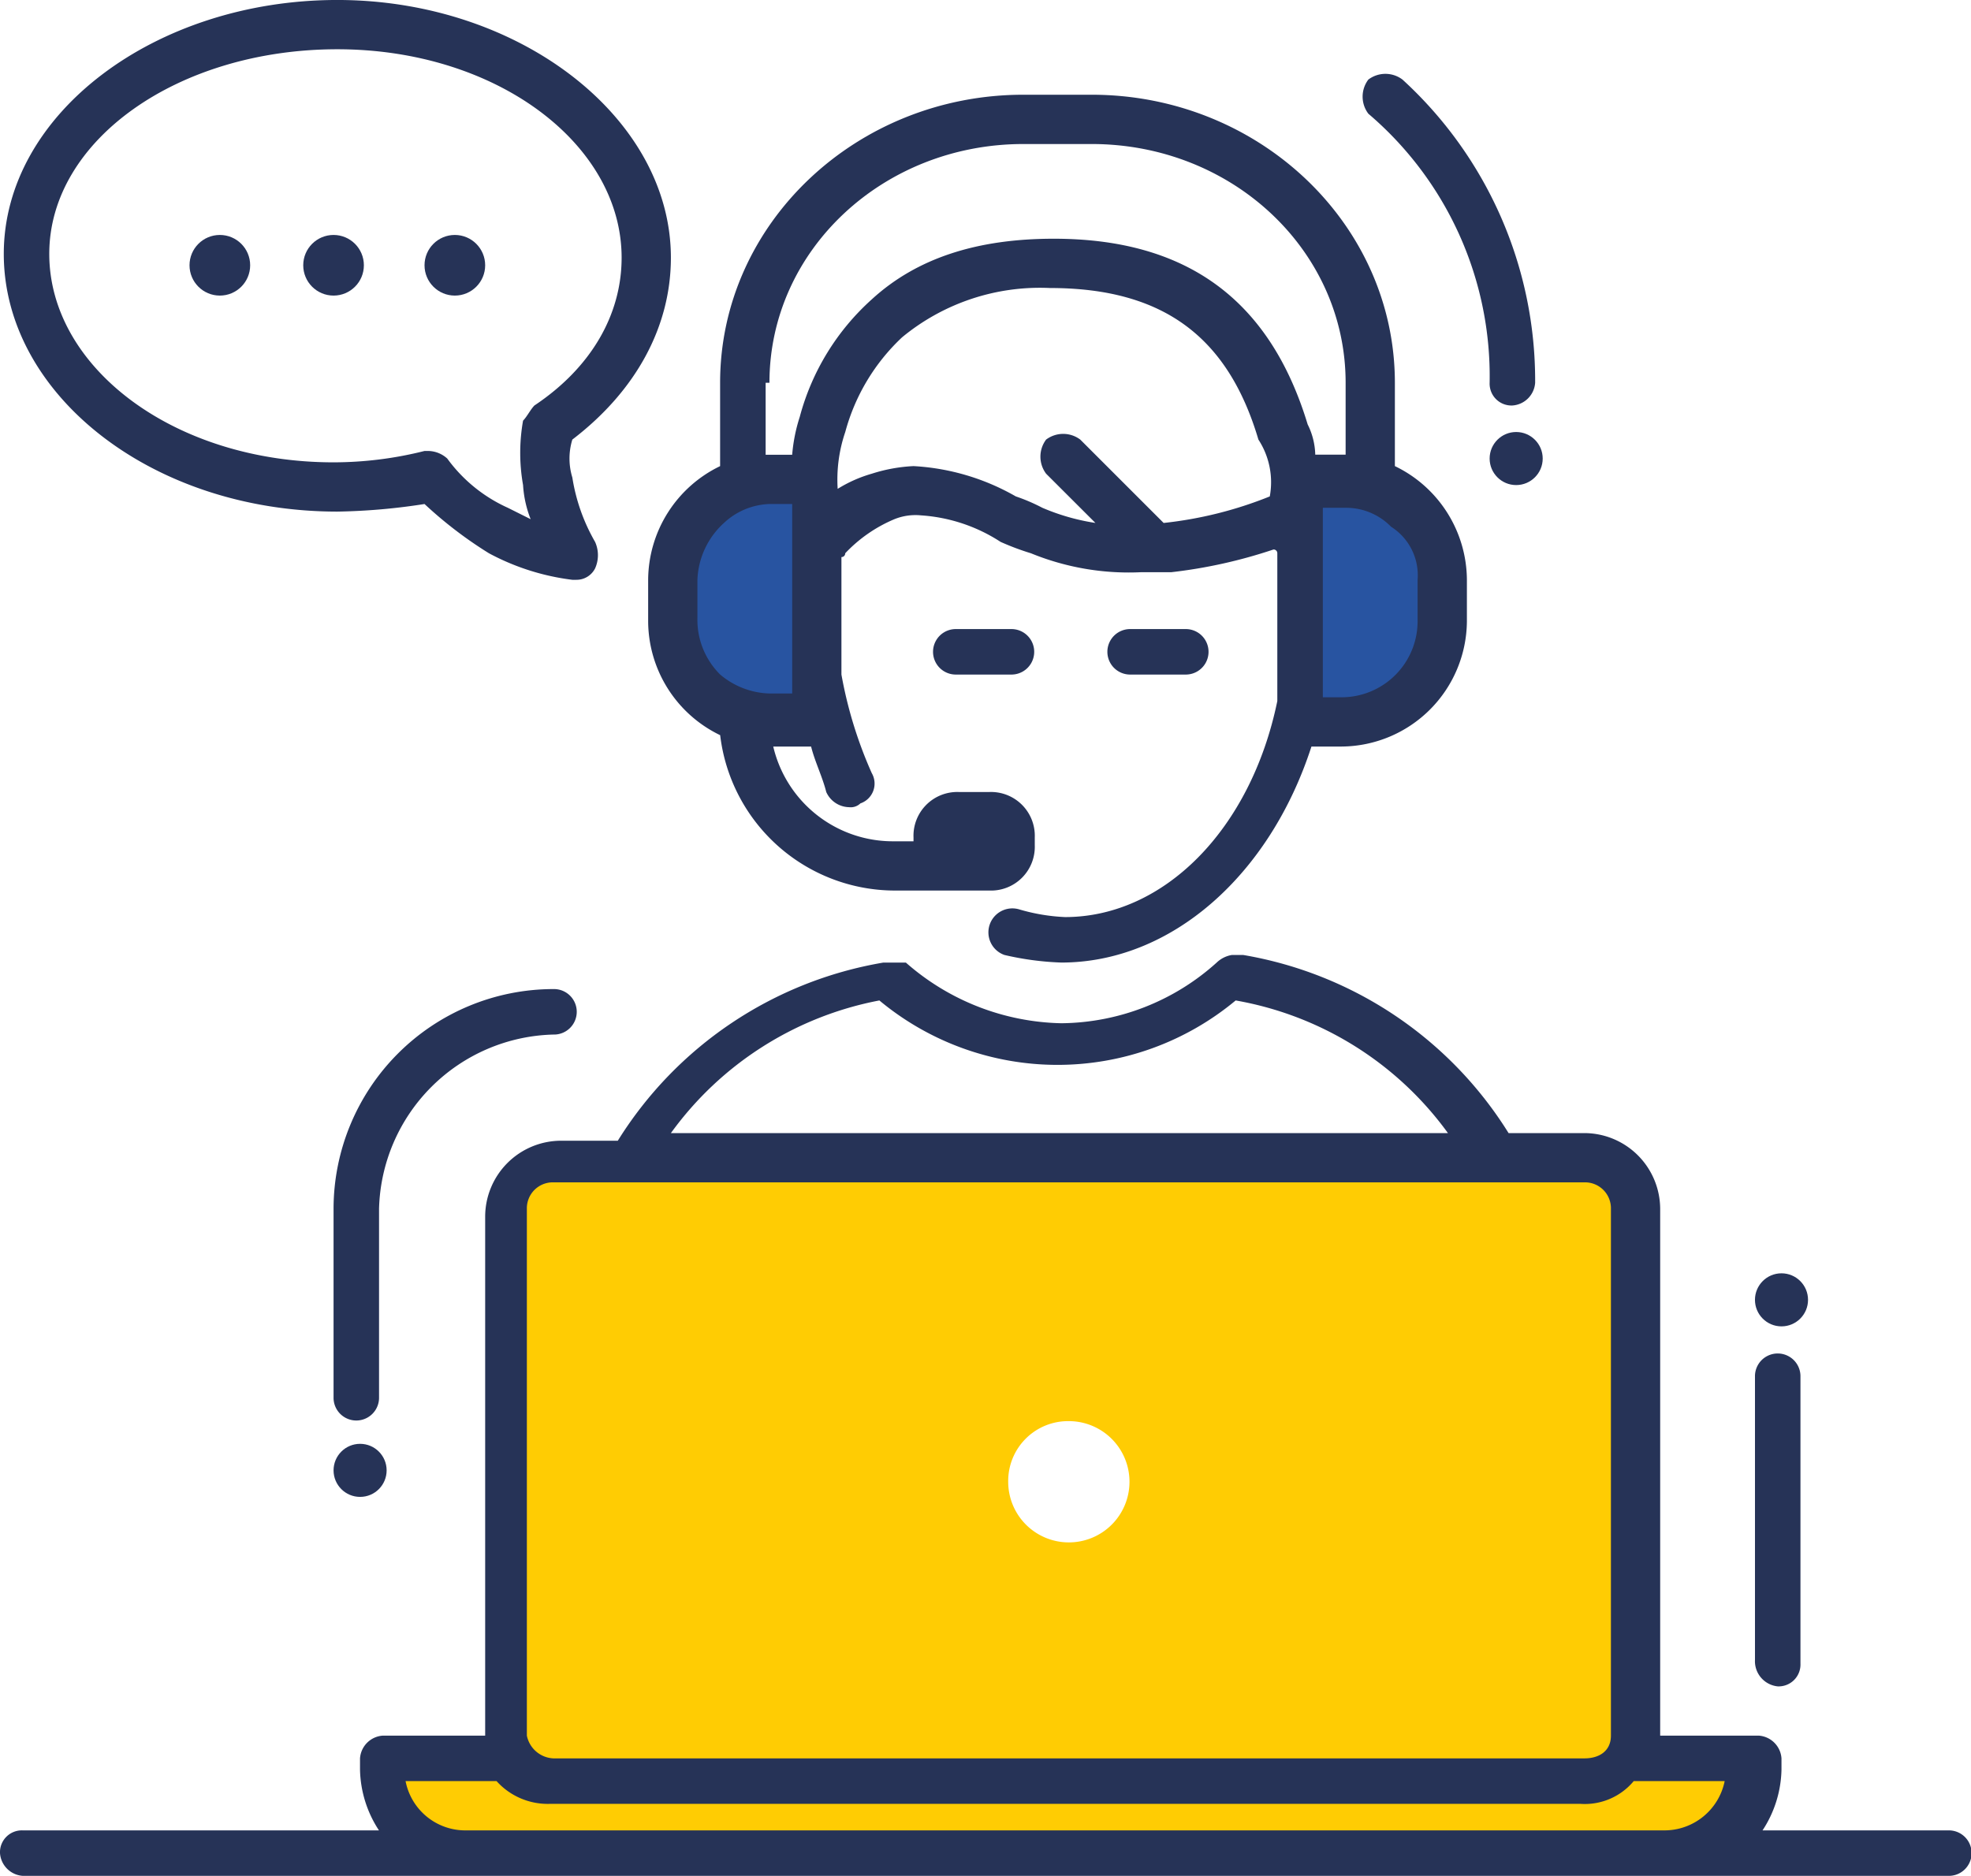 <svg id="icon-18" xmlns="http://www.w3.org/2000/svg" width="127.014" height="120.908" viewBox="0 0 127.014 120.908">
  <path id="Path_23" data-name="Path 23" d="M49.482,29.938V27.251A6.306,6.306,0,0,0,43.131,20.9H40.2V36.533h2.931A6.52,6.52,0,0,0,49.482,29.938Z" transform="translate(43.581 10.121)" fill="#2854a1"/>
  <path id="Path_24" data-name="Path 24" d="M30.059,36.533H32.99V20.9H30.059a6.306,6.306,0,0,0-6.351,6.351v2.687A6.221,6.221,0,0,0,30.059,36.533Z" transform="translate(19.77 10.121)" fill="#2854a1"/>
  <path id="Path_25" data-name="Path 25" d="M96.117,77.537a3.53,3.53,0,0,0,.489-1.71V42.12a3.339,3.339,0,0,0-3.42-3.42H27.236a3.339,3.339,0,0,0-3.42,3.42V76.072a4.528,4.528,0,0,0,.489,1.71H16v.733a5.421,5.421,0,0,0,5.374,5.374H99.048a5.421,5.421,0,0,0,5.374-5.374v-.733C104.422,77.537,101,77.537,96.117,77.537ZM60.211,55.8A3.908,3.908,0,1,1,56.3,59.706,3.858,3.858,0,0,1,60.211,55.8Z" transform="translate(8.67 35.799)" fill="#ffcc03"/>
  <g id="Group_4" data-name="Group 4" transform="translate(0 0)">
    <path id="Path_26" data-name="Path 26" d="M31.966,24.8a1.466,1.466,0,0,0,0,2.931h3.664a1.466,1.466,0,0,0,0-2.931Z" transform="translate(29.588 15.747)" fill="#263357"/>
    <path id="Path_27" data-name="Path 27" d="M40.229,27.731a1.466,1.466,0,0,0,0-2.931H36.566a1.466,1.466,0,0,0,0,2.931Z" transform="translate(36.223 15.747)" fill="#263357"/>
    <path id="Path_28" data-name="Path 28" d="M131.449,89.824H119.48a7.381,7.381,0,0,0,1.221-3.908v-.733a1.576,1.576,0,0,0-1.466-1.466h-6.351V49.765A4.9,4.9,0,0,0,108,44.88h-4.885a25.081,25.081,0,0,0-17.1-11.48h-.733a1.852,1.852,0,0,0-.977.489A15.137,15.137,0,0,1,74.292,37.8a15.629,15.629,0,0,1-10.015-3.908H62.812a25.081,25.081,0,0,0-17.1,11.48H42.05a4.9,4.9,0,0,0-4.885,4.885V83.717H30.57A1.576,1.576,0,0,0,29.1,85.183v.733a7.381,7.381,0,0,0,1.221,3.908H7.366A1.408,1.408,0,0,0,5.9,91.289a1.576,1.576,0,0,0,1.466,1.466H131.449a1.466,1.466,0,1,0,0-2.931ZM62.568,36.331a17.946,17.946,0,0,0,22.96,0A21.461,21.461,0,0,1,99.207,44.88H49.134A21.554,21.554,0,0,1,62.568,36.331ZM39.852,49.765a1.67,1.67,0,0,1,1.71-1.71H108a1.67,1.67,0,0,1,1.71,1.71V83.717c0,.977-.733,1.466-1.71,1.466H41.562a1.829,1.829,0,0,1-1.71-1.466ZM35.944,89.824a3.92,3.92,0,0,1-3.908-3.175H37.9a4.435,4.435,0,0,0,3.42,1.466h66.438a4.1,4.1,0,0,0,3.42-1.466h5.862a3.961,3.961,0,0,1-3.908,3.175Z" transform="translate(-5.9 28.153)" fill="#263357"/>
    <path id="Path_29" data-name="Path 29" d="M23,44.652a8.184,8.184,0,0,0,4.641,7.328A11.353,11.353,0,0,0,38.877,61.994h6.106a2.822,2.822,0,0,0,2.931-2.931v-.489a2.822,2.822,0,0,0-2.931-2.931H43.029A2.822,2.822,0,0,0,40.1,58.575v.244H38.877a7.92,7.92,0,0,1-7.816-6.106H33.5c.244.977.733,1.954.977,2.931a1.649,1.649,0,0,0,1.466.977.9.9,0,0,0,.733-.244,1.35,1.35,0,0,0,.733-1.954,27.415,27.415,0,0,1-1.954-6.351h0V40.5a.239.239,0,0,0,.244-.244,9.3,9.3,0,0,1,3.175-2.2,3.622,3.622,0,0,1,1.71-.244,10.668,10.668,0,0,1,5.129,1.71,16.83,16.83,0,0,0,1.954.733,16.647,16.647,0,0,0,7.083,1.221h1.954A31.988,31.988,0,0,0,63.3,40.011a.239.239,0,0,1,.244.244v9.526c-1.71,8.3-7.328,13.923-13.678,13.923a12.26,12.26,0,0,1-2.931-.489,1.545,1.545,0,0,0-.977,2.931,18.855,18.855,0,0,0,3.664.489c7.083,0,13.434-5.618,16.121-13.923H67.7a8.132,8.132,0,0,0,8.061-8.061V41.965a8.183,8.183,0,0,0-4.641-7.328V29.264C71.119,19,62.326,10.7,51.578,10.7h-4.4c-10.747,0-19.541,8.3-19.541,18.564v5.374A8.183,8.183,0,0,0,23,41.965v2.687Zm40.058-8.061h0a25.5,25.5,0,0,1-6.839,1.71l-5.374-5.374a1.832,1.832,0,0,0-2.2,0,1.832,1.832,0,0,0,0,2.2L51.822,38.3a14,14,0,0,1-3.42-.977,11.908,11.908,0,0,0-1.71-.733A14.858,14.858,0,0,0,40.1,34.637a10.388,10.388,0,0,0-2.687.489,8.676,8.676,0,0,0-2.2.977,9.494,9.494,0,0,1,.489-3.664,13,13,0,0,1,3.664-6.106,13.953,13.953,0,0,1,9.526-3.175c7.328,0,11.48,3.175,13.434,9.77A5.03,5.03,0,0,1,63.058,36.591Zm9.526,5.374v2.687A4.9,4.9,0,0,1,67.7,49.537H66.478V37.324h1.466a4.045,4.045,0,0,1,2.931,1.221A3.7,3.7,0,0,1,72.584,41.965Zm-41.768-12.7c0-8.549,7.328-15.388,16.365-15.388h4.4c9.038,0,16.365,6.839,16.365,15.388V33.9H65.989A4.6,4.6,0,0,0,65.5,31.95c-2.443-8.061-7.816-11.969-16.365-11.969-4.885,0-8.793,1.221-11.724,3.908a15.567,15.567,0,0,0-4.641,7.572,10.75,10.75,0,0,0-.489,2.443h-1.71V29.264Zm-4.641,12.7a5.2,5.2,0,0,1,1.71-3.664,4.507,4.507,0,0,1,2.931-1.221h1.466V49.293H30.816a5.144,5.144,0,0,1-3.175-1.221,4.971,4.971,0,0,1-1.466-3.664V41.965Z" transform="translate(18.768 -4.594)" fill="#263357"/>
    <path id="Path_30" data-name="Path 30" d="M28.867,37.231a1.466,1.466,0,1,0,0-2.931A14.177,14.177,0,0,0,14.7,48.467V60.68a1.466,1.466,0,0,0,2.931,0V48.467A11.531,11.531,0,0,1,28.867,37.231Z" transform="translate(6.795 29.451)" fill="#263357"/>
    <path id="Path_31" data-name="Path 31" d="M53.666,65.395a1.408,1.408,0,0,0,1.466-1.466V45.366a1.466,1.466,0,0,0-2.931,0V63.685A1.633,1.633,0,0,0,53.666,65.395Z" transform="translate(60.892 43.3)" fill="#263357"/>
    <ellipse id="Ellipse_7" data-name="Ellipse 7" cx="1.71" cy="1.71" rx="1.71" ry="1.71" transform="translate(113.092 82.071)" fill="#263357"/>
    <ellipse id="Ellipse_8" data-name="Ellipse 8" cx="1.71" cy="1.71" rx="1.71" ry="1.71" transform="translate(95.994 27.845)" fill="#263357"/>
    <ellipse id="Ellipse_9" data-name="Ellipse 9" cx="1.71" cy="1.71" rx="1.71" ry="1.71" transform="translate(21.495 93.062)" fill="#263357"/>
    <path id="Path_32" data-name="Path 32" d="M50.033,30.057A1.408,1.408,0,0,0,51.5,31.523a1.576,1.576,0,0,0,1.466-1.466,26.285,26.285,0,0,0-8.549-19.541,1.823,1.823,0,0,0-2.2,0,1.823,1.823,0,0,0,0,2.2A22.217,22.217,0,0,1,50.033,30.057Z" transform="translate(45.961 -5.387)" fill="#263357"/>
    <path id="Path_33" data-name="Path 33" d="M27.495,41.175a40.09,40.09,0,0,0,5.618-.489,26.664,26.664,0,0,0,4.152,3.175,15.3,15.3,0,0,0,5.374,1.71h.244a1.343,1.343,0,0,0,1.221-.733,2.086,2.086,0,0,0,0-1.71,12.026,12.026,0,0,1-1.466-4.152,4.163,4.163,0,0,1,0-2.443c4.152-3.175,6.351-7.328,6.351-11.724,0-9.038-9.77-16.61-21.495-16.61S6,15.528,6,24.565,15.526,41.175,27.495,41.175Zm0-29.8c10.259,0,18.319,6.106,18.319,13.434,0,3.664-1.954,7.083-5.618,9.526-.244.244-.489.733-.733.977a11.857,11.857,0,0,0,0,4.152,7.132,7.132,0,0,0,.489,2.2l-1.466-.733a9.8,9.8,0,0,1-3.908-3.175,1.866,1.866,0,0,0-1.221-.489h-.244A24.09,24.09,0,0,1,27.25,38C16.992,38,8.931,31.893,8.931,24.565S17.236,11.375,27.495,11.375Z" transform="translate(-5.756 -8.2)" fill="#263357"/>
    <ellipse id="Ellipse_10" data-name="Ellipse 10" cx="1.954" cy="1.954" rx="1.954" ry="1.954" transform="translate(27.357 15.144)" fill="#263357"/>
    <ellipse id="Ellipse_11" data-name="Ellipse 11" cx="1.954" cy="1.954" rx="1.954" ry="1.954" transform="translate(19.541 15.144)" fill="#263357"/>
    <ellipse id="Ellipse_12" data-name="Ellipse 12" cx="1.954" cy="1.954" rx="1.954" ry="1.954" transform="translate(12.213 15.144)" fill="#263357"/>
  </g>
</svg>
